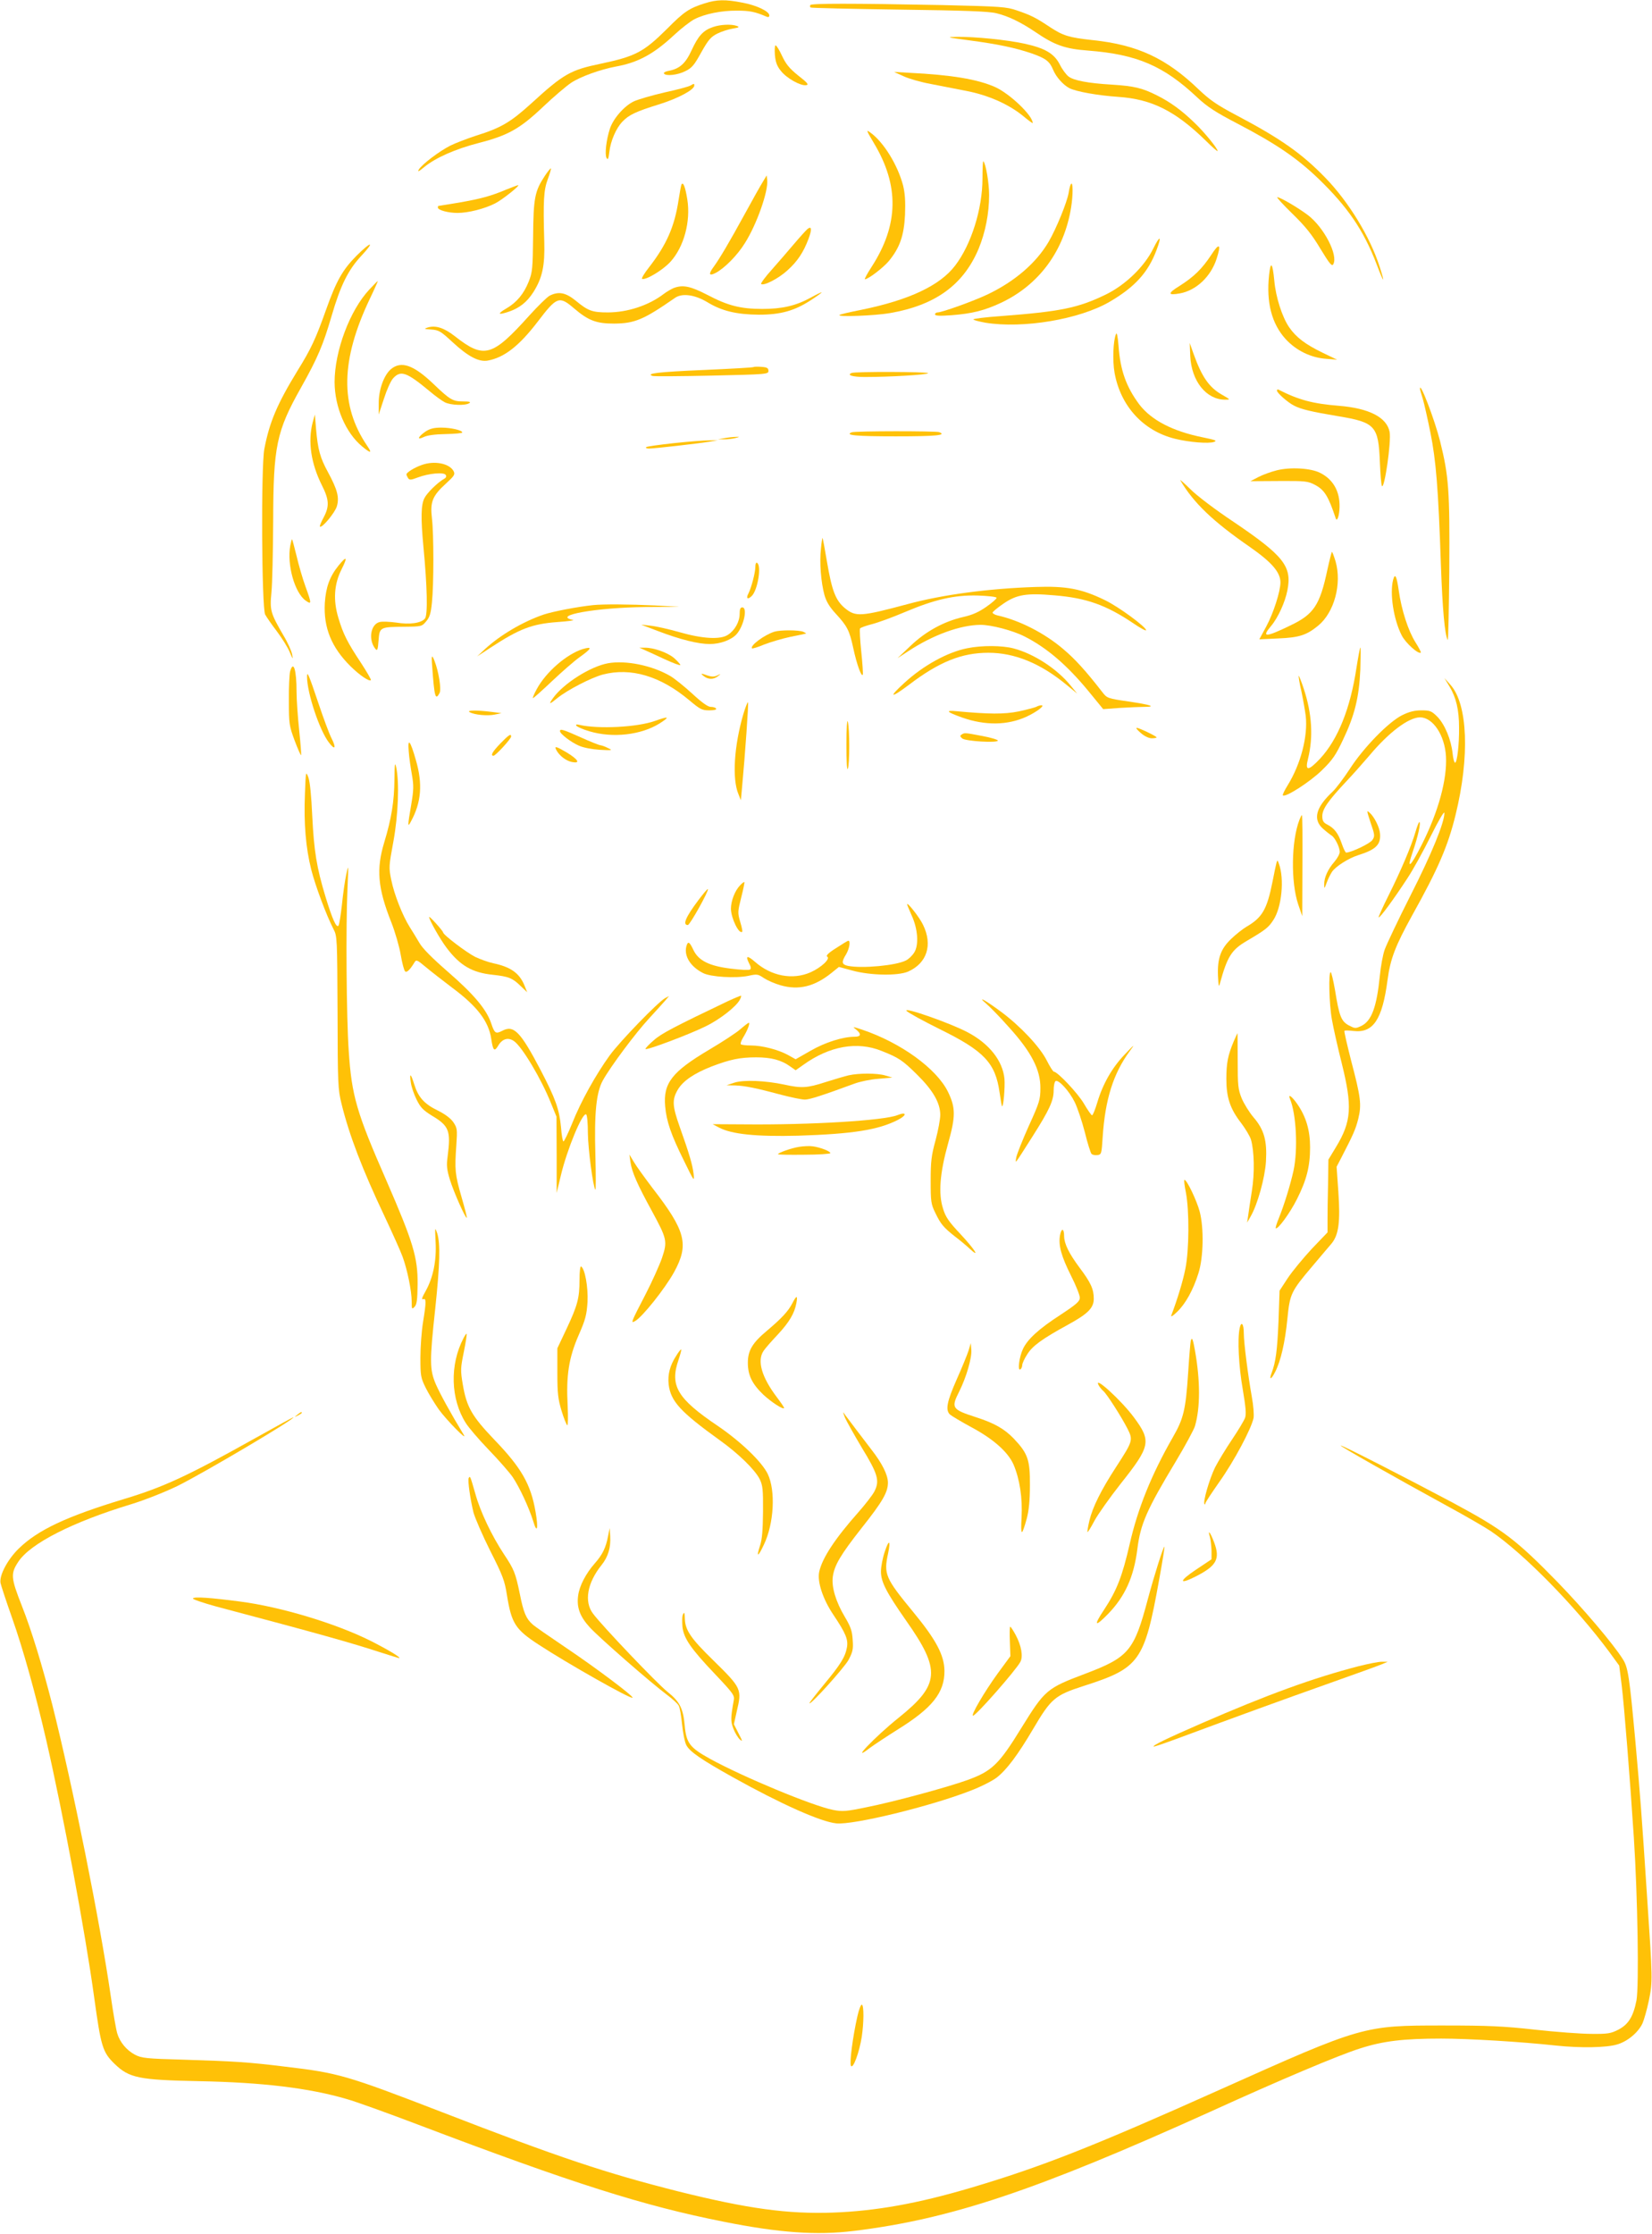 <?xml version="1.0" standalone="no"?>
<!DOCTYPE svg PUBLIC "-//W3C//DTD SVG 20010904//EN"
 "http://www.w3.org/TR/2001/REC-SVG-20010904/DTD/svg10.dtd">
<svg version="1.0" xmlns="http://www.w3.org/2000/svg"
 width="947pt" height="1280pt" viewBox="0 0 947 1280"
 preserveAspectRatio="xMidYMid meet">
<g transform="translate(0,1280) scale(0.1,-0.1)"
fill="#ffc107" stroke="none">
<path d="M4040 12781 c-89 -28 -119 -48 -217 -147 -134 -133 -181 -157 -379
-199 -174 -36 -213 -58 -399 -228 -119 -108 -174 -140 -315 -184 -52 -17 -120
-43 -150 -58 -64 -33 -159 -105 -179 -136 -9 -16 0 -12 31 14 65 53 177 103
313 138 167 43 235 81 367 206 60 57 133 119 161 138 54 36 168 77 259 94 126
23 215 71 333 181 42 39 94 79 116 90 58 30 155 50 244 49 71 0 103 -6 168
-34 11 -5 17 -3 17 7 0 23 -73 58 -155 73 -97 19 -146 18 -215 -4z"/>
<path d="M4645 12771 c-3 -5 -2 -12 2 -14 5 -3 233 -8 508 -12 375 -5 514 -10
557 -21 67 -16 139 -51 221 -106 114 -78 173 -98 307 -108 278 -22 431 -87
625 -270 56 -52 103 -83 230 -149 220 -115 339 -196 462 -314 169 -163 260
-297 334 -490 42 -111 51 -119 18 -16 -55 172 -178 373 -312 511 -135 139
-256 224 -510 358 -110 58 -152 87 -215 147 -186 179 -351 256 -607 283 -138
15 -170 25 -245 74 -84 56 -111 69 -190 96 -61 21 -88 23 -430 31 -520 10
-748 10 -755 0z"/>
<path d="M4087 12645 c-56 -19 -84 -50 -122 -132 -35 -77 -69 -107 -132 -119
-18 -3 -30 -10 -27 -15 10 -17 80 -9 124 14 37 18 51 36 90 107 40 71 54 88
91 107 24 12 64 25 89 29 36 6 41 9 25 15 -31 12 -96 9 -138 -6z"/>
<path d="M5555 12569 c166 -22 265 -43 359 -75 80 -28 103 -45 123 -94 17 -41
57 -86 93 -105 39 -20 163 -42 280 -50 193 -13 328 -81 503 -252 37 -37 67
-63 67 -58 0 14 -76 108 -132 161 -73 71 -140 120 -217 158 -83 42 -131 53
-256 61 -138 8 -221 24 -250 47 -14 11 -37 42 -50 69 -32 62 -84 93 -203 119
-102 22 -282 40 -387 39 -64 -1 -59 -3 70 -20z"/>
<path d="M4442 12485 c4 -42 12 -64 35 -92 33 -42 113 -86 144 -81 17 2 9 13
-45 55 -51 41 -71 66 -93 113 -15 33 -32 60 -37 60 -5 0 -6 -25 -4 -55z"/>
<path d="M5180 12363 c30 -14 100 -34 155 -44 55 -11 147 -29 205 -40 124 -24
240 -75 323 -142 31 -26 57 -45 57 -42 0 43 -131 168 -215 206 -101 45 -250
70 -495 82 l-85 5 55 -25z"/>
<path d="M3958 12310 c-9 -6 -76 -24 -150 -40 -73 -17 -152 -40 -175 -51 -56
-27 -118 -99 -137 -157 -21 -65 -30 -146 -19 -167 8 -13 11 -6 16 34 7 63 39
137 75 174 37 39 77 58 213 100 108 34 199 83 199 107 0 12 -1 12 -22 0z"/>
<path d="M5009 11981 c147 -244 143 -469 -12 -709 -26 -40 -43 -72 -39 -72 19
0 105 66 137 104 63 77 87 145 93 265 3 78 0 122 -11 168 -31 118 -112 249
-187 303 -26 19 -25 15 19 -59z"/>
<path d="M5632 11778 c0 -174 -64 -379 -157 -500 -87 -114 -263 -197 -537
-253 -66 -13 -123 -26 -126 -30 -12 -12 201 -4 289 11 261 45 422 162 509 369
39 95 60 202 60 308 0 70 -19 179 -33 193 -3 3 -5 -41 -5 -98z"/>
<path d="M3123 11792 c-58 -88 -65 -127 -67 -347 -2 -183 -4 -205 -25 -258
-28 -70 -68 -119 -128 -154 -55 -32 -49 -40 13 -19 62 21 105 55 142 113 51
81 66 151 62 288 -7 238 -3 296 20 358 12 32 20 60 18 62 -2 2 -18 -17 -35
-43z"/>
<path d="M4374 11760 c-12 -19 -59 -102 -104 -185 -92 -168 -144 -255 -177
-301 -33 -44 -30 -58 9 -38 50 26 125 101 168 171 68 107 135 298 128 361 l-3
27 -21 -35z"/>
<path d="M3907 11744 c-3 -5 -10 -45 -17 -89 -23 -153 -69 -257 -169 -386 -28
-35 -46 -66 -40 -67 22 -8 121 52 163 99 77 85 116 231 96 356 -11 69 -23 102
-33 87z"/>
<path d="M6139 11745 c-4 -5 -10 -28 -13 -50 -10 -56 -71 -205 -114 -279 -71
-122 -194 -228 -351 -303 -80 -38 -261 -103 -286 -103 -8 0 -15 -5 -15 -11 0
-9 27 -10 95 -5 118 9 189 27 283 71 219 103 362 298 402 546 12 73 11 154 -1
134z"/>
<path d="M2905 11715 c-92 -39 -150 -54 -275 -76 -63 -10 -116 -19 -117 -19
-2 0 -3 -4 -3 -9 0 -15 59 -31 113 -31 61 0 156 24 216 55 40 20 145 104 131
104 -3 0 -32 -11 -65 -24z"/>
<path d="M7408 11576 c75 -73 112 -119 161 -201 53 -87 66 -103 74 -89 29 52
-53 211 -146 282 -59 44 -158 102 -175 102 -6 0 33 -42 86 -94z"/>
<path d="M4629 11488 c-8 -7 -42 -44 -75 -83 -32 -38 -90 -105 -128 -148 -38
-42 -66 -80 -63 -84 14 -13 100 31 151 78 58 52 92 104 121 181 20 54 18 75
-6 56z"/>
<path d="M6611 11376 c-51 -104 -160 -209 -273 -264 -159 -77 -260 -97 -600
-123 -87 -6 -158 -15 -158 -19 0 -4 31 -12 69 -19 216 -35 539 19 712 120 144
84 221 168 269 297 31 82 20 87 -19 8z"/>
<path d="M2042 11333 c-78 -79 -114 -142 -173 -308 -59 -166 -86 -224 -163
-348 -117 -191 -162 -297 -191 -451 -19 -105 -15 -908 5 -947 7 -13 37 -57 67
-96 30 -40 64 -94 74 -120 18 -42 19 -44 14 -14 -3 19 -25 69 -50 110 -74 128
-79 143 -69 246 5 50 9 234 10 410 1 428 18 513 160 765 96 171 126 243 175
410 51 175 95 264 171 345 80 86 56 84 -30 -2z"/>
<path d="M6943 11339 c-52 -79 -99 -125 -181 -177 -70 -43 -69 -56 2 -43 93
17 177 96 210 198 28 86 16 95 -31 22z"/>
<path d="M7275 11225 c-17 -158 15 -280 95 -368 61 -66 145 -107 234 -113 l61
-5 -83 40 c-99 48 -152 88 -192 146 -40 58 -77 174 -85 266 -10 104 -21 117
-30 34z"/>
<path d="M2118 11142 c-113 -120 -200 -354 -200 -532 1 -144 64 -290 158 -368
51 -42 59 -40 28 5 -156 230 -151 490 16 841 27 56 47 102 46 102 -2 0 -23
-21 -48 -48z"/>
<path d="M3860 11149 c-13 -6 -38 -20 -55 -33 -86 -66 -208 -106 -321 -106
-89 0 -113 9 -182 66 -59 48 -99 56 -151 30 -15 -8 -67 -59 -116 -113 -214
-238 -260 -251 -428 -119 -62 48 -109 63 -154 50 -25 -8 -23 -9 19 -12 44 -3
55 -10 124 -74 88 -81 149 -113 200 -104 96 18 180 84 288 225 108 142 122
147 207 74 82 -70 128 -87 229 -87 119 1 169 22 349 147 41 29 114 19 187 -25
82 -50 167 -70 294 -71 125 0 204 22 298 83 34 22 62 42 62 45 0 2 -28 -11
-62 -30 -86 -47 -164 -65 -278 -65 -125 0 -198 19 -314 80 -99 51 -142 60
-196 39z"/>
<path d="M6397 10885 c-16 -38 -20 -152 -8 -220 34 -191 164 -334 347 -379 81
-20 194 -29 223 -18 20 7 10 11 -63 26 -174 35 -297 99 -366 190 -74 100 -108
194 -118 334 -5 60 -10 81 -15 67z"/>
<path d="M6823 10760 c7 -144 92 -250 200 -250 32 0 31 0 -19 29 -73 42 -114
101 -161 231 l-23 65 3 -75z"/>
<path d="M2241 10685 c-41 -35 -71 -120 -70 -198 l0 -62 30 91 c16 50 39 102
53 117 43 47 77 35 207 -73 33 -28 73 -57 89 -65 33 -17 117 -20 140 -5 11 7
1 10 -35 10 -59 0 -75 9 -170 100 -114 109 -185 134 -244 85z"/>
<path d="M4320 10697 c-3 -3 -133 -10 -290 -17 -258 -11 -331 -20 -289 -34 8
-3 160 -2 339 2 316 7 325 8 325 27 0 16 -8 21 -40 23 -23 2 -43 1 -45 -1z"/>
<path d="M4882 10663 c-30 -12 5 -23 76 -23 144 0 362 13 362 22 0 8 -416 10
-438 1z"/>
<path d="M8140 10573 c0 -5 7 -30 16 -58 8 -27 28 -115 44 -195 32 -160 45
-318 60 -760 9 -251 22 -396 39 -427 3 -6 7 176 9 405 3 453 -3 534 -53 735
-32 126 -116 344 -115 300z"/>
<path d="M7320 10562 c0 -13 62 -68 98 -86 40 -21 99 -35 255 -61 210 -35 229
-55 237 -262 3 -72 8 -134 12 -138 15 -16 54 255 44 310 -16 84 -118 136 -291
150 -150 12 -232 34 -347 93 -5 2 -8 -1 -8 -6z"/>
<path d="M1792 10378 c-28 -108 -9 -234 53 -358 42 -83 44 -121 10 -185 -14
-26 -24 -50 -21 -52 11 -11 86 79 97 116 15 51 3 96 -51 196 -45 82 -58 130
-68 245 l-7 85 -13 -47z"/>
<path d="M2440 10328 c-45 -31 -52 -52 -11 -32 21 10 64 16 126 17 52 1 95 5
95 9 0 13 -65 28 -120 28 -43 0 -65 -6 -90 -22z"/>
<path d="M4882 10323 c-42 -17 27 -23 253 -23 229 0 295 6 249 24 -19 7 -484
7 -502 -1z"/>
<path d="M4155 10290 l-40 -7 35 0 c19 -1 49 3 65 7 27 7 27 8 5 7 -14 0 -43
-3 -65 -7z"/>
<path d="M3863 10261 c-83 -9 -155 -19 -159 -23 -4 -5 4 -8 17 -8 30 0 276 28
344 39 l50 9 -50 -1 c-27 0 -118 -7 -202 -16z"/>
<path d="M2418 10136 c-43 -15 -88 -43 -88 -54 0 -4 4 -13 9 -21 8 -12 16 -12
55 3 63 24 151 32 161 15 6 -8 2 -17 -10 -23 -37 -21 -97 -80 -112 -110 -20
-38 -21 -116 -6 -276 22 -230 26 -393 9 -414 -21 -26 -87 -36 -165 -23 -37 5
-80 7 -95 3 -52 -13 -66 -102 -24 -154 11 -13 14 -5 18 48 6 77 7 78 152 79
94 1 97 2 121 31 20 23 27 46 33 107 11 106 11 391 0 484 -11 94 3 128 81 199
48 44 53 52 43 71 -24 44 -110 61 -182 35z"/>
<path d="M7318 10105 c-32 -8 -79 -25 -104 -38 l-46 -24 163 1 c153 1 167 -1
207 -22 55 -29 77 -66 119 -192 8 -23 21 17 22 65 2 90 -37 159 -112 196 -53
27 -171 34 -249 14z"/>
<path d="M6766 10048 c76 -129 185 -234 399 -382 126 -88 175 -145 175 -203 0
-51 -40 -176 -81 -252 l-40 -74 108 5 c121 5 163 19 229 73 93 76 137 240 100
369 -10 32 -19 56 -21 54 -2 -2 -14 -48 -26 -103 -43 -203 -78 -255 -213 -319
-142 -69 -166 -69 -110 -3 40 47 81 137 94 205 27 137 -20 197 -310 393 -101
67 -212 151 -247 187 -36 35 -62 58 -57 50z"/>
<path d="M4706 9656 c-9 -77 0 -191 20 -265 11 -38 29 -68 63 -105 68 -74 80
-97 102 -198 20 -94 48 -171 55 -153 2 6 -2 66 -9 133 -7 67 -10 126 -7 131 3
5 34 16 69 25 35 9 117 39 183 67 177 75 288 100 421 97 59 -2 108 -7 110 -13
1 -5 -25 -28 -58 -51 -44 -31 -80 -47 -133 -59 -110 -25 -215 -82 -302 -165
l-75 -71 63 41 c142 93 297 149 413 150 61 0 184 -32 251 -66 127 -64 244
-164 366 -312 l86 -105 95 7 c53 3 116 6 140 6 74 0 38 12 -91 31 -117 17
-122 19 -147 51 -97 125 -158 192 -227 250 -107 91 -250 164 -376 192 -16 4
-28 11 -28 16 0 5 28 28 63 52 76 52 132 61 292 47 182 -15 296 -55 453 -161
39 -27 72 -44 72 -39 0 19 -158 135 -235 172 -135 66 -222 82 -399 76 -270 -9
-534 -44 -736 -99 -265 -71 -295 -73 -356 -23 -54 45 -75 99 -104 270 -12 72
-23 131 -25 133 -1 2 -6 -26 -9 -62z"/>
<path d="M1664 9674 c-20 -109 25 -270 88 -315 35 -25 35 -18 -1 81 -16 44
-39 123 -51 175 -13 52 -24 95 -26 95 -2 0 -6 -16 -10 -36z"/>
<path d="M1941 9560 c-51 -63 -73 -124 -79 -215 -8 -141 38 -255 149 -364 52
-51 106 -87 115 -78 3 3 -23 47 -56 98 -79 119 -103 167 -130 258 -31 102 -25
194 18 279 36 71 30 80 -17 22z"/>
<path d="M4330 9553 c0 -34 -23 -120 -39 -152 -16 -29 -6 -39 17 -17 35 31 59
175 32 191 -6 4 -10 -6 -10 -22z"/>
<path d="M7986 9478 c-20 -78 2 -226 49 -318 22 -44 97 -111 110 -99 2 2 -12
29 -31 59 -41 65 -80 184 -96 298 -12 83 -21 100 -32 60z"/>
<path d="M3400 9333 c-87 -9 -229 -36 -283 -54 -118 -40 -249 -117 -337 -198
l-45 -42 75 49 c168 110 239 137 386 148 60 4 100 10 89 12 -125 25 132 71
415 74 l195 1 -140 8 c-148 7 -297 8 -355 2z"/>
<path d="M4240 9283 c0 -45 -28 -95 -67 -120 -43 -29 -146 -23 -278 15 -60 17
-135 34 -165 37 l-55 6 95 -36 c131 -50 233 -75 299 -75 60 0 124 24 153 56
42 47 65 154 33 154 -11 0 -15 -11 -15 -37z"/>
<path d="M4440 9181 c-58 -18 -143 -81 -129 -96 3 -2 34 7 69 22 36 14 103 34
150 44 47 9 87 18 90 19 3 1 -4 5 -15 10 -25 11 -131 11 -165 1z"/>
<path d="M5545 9086 c-112 -22 -251 -98 -359 -197 -97 -88 -82 -93 28 -10 170
129 299 181 452 181 151 0 299 -61 447 -183 l62 -51 -36 44 c-78 97 -211 184
-329 215 -65 17 -181 18 -265 1z"/>
<path d="M3340 9081 c-92 -29 -210 -131 -263 -229 -16 -29 -25 -52 -22 -52 4
0 53 44 110 98 56 53 127 115 158 137 70 50 75 63 17 46z"/>
<path d="M3690 9078 c14 -6 67 -30 118 -54 50 -23 92 -39 92 -34 0 4 -16 22
-35 39 -37 32 -119 61 -169 60 l-31 0 25 -11z"/>
<path d="M7776 8975 c-35 -234 -106 -411 -209 -522 -68 -72 -87 -72 -69 -1 31
125 23 259 -24 401 -14 43 -28 77 -29 75 -2 -2 4 -42 15 -88 10 -47 21 -111
25 -142 13 -116 -28 -275 -104 -398 -18 -29 -30 -54 -27 -57 14 -14 157 78
224 144 61 59 80 88 121 175 66 138 92 242 99 401 2 70 3 127 0 127 -2 0 -12
-52 -22 -115z"/>
<path d="M2477 8988 c13 -184 19 -204 43 -158 11 20 -5 122 -29 183 -15 39
-19 34 -14 -25z"/>
<path d="M3486 9000 c-101 -18 -256 -116 -316 -200 -27 -38 -22 -38 26 1 60
48 193 116 259 134 161 42 330 -8 495 -146 63 -53 74 -59 116 -59 27 0 43 4
39 10 -3 6 -17 10 -31 10 -16 0 -51 25 -106 76 -46 42 -102 87 -126 101 -103
60 -253 91 -356 73z"/>
<path d="M1663 8953 c-4 -16 -8 -91 -7 -168 0 -134 2 -144 33 -228 18 -48 35
-86 37 -84 2 2 -3 66 -11 143 -8 76 -15 176 -15 220 0 127 -18 184 -37 117z"/>
<path d="M1760 8923 c0 -92 71 -307 126 -378 35 -46 43 -31 14 26 -12 23 -46
114 -75 201 -55 163 -65 187 -65 151z"/>
<path d="M4036 8925 c25 -19 55 -19 80 1 18 14 18 15 -4 4 -17 -8 -32 -8 -54
-1 -41 15 -46 14 -22 -4z"/>
<path d="M8309 8867 c38 -63 55 -133 55 -237 1 -95 -11 -200 -23 -200 -5 0
-11 24 -14 53 -8 78 -45 167 -87 210 -34 34 -43 37 -92 37 -39 0 -70 -8 -109
-27 -79 -39 -222 -186 -301 -308 -36 -55 -80 -113 -98 -130 -97 -90 -116 -160
-56 -213 19 -17 41 -34 49 -39 19 -11 47 -67 47 -94 0 -12 -14 -37 -31 -57
-37 -42 -59 -91 -58 -129 0 -27 1 -26 14 9 7 20 21 48 30 62 20 31 96 79 150
96 102 32 131 60 126 123 -2 35 -32 96 -59 120 -19 17 -18 14 5 -57 24 -69 25
-77 10 -99 -13 -20 -120 -71 -150 -72 -5 0 -16 24 -26 53 -20 58 -42 87 -83
108 -22 11 -28 22 -28 48 0 40 33 87 133 194 40 42 101 111 136 152 112 134
225 219 291 220 74 0 142 -102 149 -224 7 -131 -43 -316 -139 -506 -66 -131
-89 -148 -51 -39 29 84 48 169 37 169 -3 0 -13 -26 -22 -57 -23 -80 -85 -225
-155 -365 -33 -66 -58 -122 -56 -124 6 -6 88 106 163 221 33 49 94 160 136
245 45 90 77 145 78 132 0 -55 -73 -234 -194 -472 -71 -140 -137 -280 -148
-310 -11 -30 -23 -98 -28 -150 -18 -179 -47 -259 -106 -288 -34 -16 -37 -15
-72 3 -44 24 -55 53 -79 202 -10 57 -21 103 -25 103 -13 0 -9 -182 7 -271 8
-46 33 -158 56 -249 62 -249 57 -335 -33 -483 l-43 -71 -2 -141 c-2 -77 -3
-171 -3 -208 l0 -68 -91 -95 c-49 -53 -111 -128 -137 -167 l-47 -72 -6 -175
c-7 -167 -16 -234 -39 -295 -17 -44 -3 -41 20 5 32 62 57 171 70 305 14 142
21 156 142 299 45 54 96 113 111 131 41 50 51 123 39 297 l-10 143 26 50 c70
135 83 165 98 224 20 81 15 123 -41 335 -23 91 -41 167 -38 170 3 3 26 2 52
-1 113 -13 165 65 195 292 16 122 46 198 141 370 150 269 205 397 249 576 82
334 70 634 -29 745 l-35 39 29 -48z"/>
<path d="M4261 8708 c-53 -182 -65 -370 -28 -458 l14 -35 6 65 c19 203 39 492
35 496 -3 2 -15 -28 -27 -68z"/>
<path d="M5940 8750 c-9 -4 -54 -16 -100 -26 -84 -17 -172 -16 -355 1 -69 7
-60 -4 30 -36 133 -47 261 -45 370 5 58 27 108 65 85 65 -8 0 -22 -4 -30 -9z"/>
<path d="M2692 8720 c26 -16 103 -23 145 -14 l38 8 -55 7 c-86 11 -148 10
-128 -1z"/>
<path d="M3753 8669 c-102 -36 -324 -47 -432 -22 -16 4 -22 2 -17 -5 4 -6 37
-21 75 -32 134 -40 296 -21 402 45 62 40 54 43 -28 14z"/>
<path d="M4852 8535 c0 -98 3 -152 8 -140 11 25 11 229 0 270 -4 18 -8 -36 -8
-130z"/>
<path d="M6540 8600 c20 -18 46 -30 62 -30 15 0 28 2 28 5 0 7 -101 55 -114
55 -6 -1 5 -14 24 -30z"/>
<path d="M3210 8611 c0 -15 62 -63 108 -83 26 -12 75 -21 120 -24 73 -4 76 -3
47 10 -16 9 -36 15 -42 16 -7 0 -58 20 -113 45 -103 46 -120 51 -120 36z"/>
<path d="M5512 8591 c-10 -6 -9 -11 4 -22 19 -16 204 -27 204 -12 0 5 -40 17
-88 26 -101 19 -103 20 -120 8z"/>
<path d="M2868 8540 c-46 -48 -58 -70 -39 -70 12 0 101 97 101 110 0 19 -13
10 -62 -40z"/>
<path d="M2343 8495 c2 -33 11 -93 18 -132 11 -64 11 -86 -4 -175 -21 -123
-21 -132 -1 -94 59 108 68 214 28 351 -32 113 -48 132 -41 50z"/>
<path d="M3189 8503 c17 -33 57 -63 90 -69 50 -10 36 14 -29 54 -61 36 -75 40
-61 15z"/>
<path d="M2261 8333 c-1 -124 -17 -223 -58 -358 -47 -154 -38 -263 40 -459 22
-56 46 -139 54 -186 8 -47 19 -89 25 -95 9 -10 28 8 54 51 10 17 15 15 65 -27
30 -25 98 -78 151 -118 143 -106 209 -192 224 -293 10 -68 18 -76 40 -39 23
39 56 49 89 27 46 -30 158 -217 214 -358 l31 -76 1 -219 0 -218 24 100 c36
151 124 363 145 350 6 -3 10 -52 10 -108 1 -91 30 -310 43 -324 3 -3 3 87 0
199 -7 240 5 360 43 428 45 81 188 272 264 354 41 45 84 92 95 105 l20 24 -21
-11 c-40 -21 -259 -247 -319 -329 -80 -111 -165 -263 -215 -389 -23 -57 -46
-104 -50 -104 -4 0 -11 36 -14 81 -10 104 -31 163 -117 328 -116 221 -154 260
-220 225 -37 -19 -44 -15 -63 42 -27 81 -100 167 -246 294 -93 81 -148 136
-166 168 -15 26 -40 66 -55 90 -41 65 -89 186 -106 270 -15 72 -14 79 12 220
28 152 35 340 16 427 -7 32 -9 18 -10 -72z"/>
<path d="M1748 8250 c-7 -168 5 -308 36 -432 24 -94 86 -260 128 -342 21 -40
21 -53 23 -476 1 -412 2 -440 23 -525 44 -179 119 -375 247 -645 45 -96 92
-200 103 -231 27 -74 52 -196 52 -256 0 -44 1 -46 16 -31 13 13 17 39 18 130
1 154 -25 240 -179 594 -171 390 -199 485 -216 744 -13 188 -17 714 -7 930 6
138 6 142 -7 80 -8 -36 -19 -114 -25 -175 -7 -60 -15 -114 -20 -119 -12 -13
-35 38 -74 166 -51 168 -66 262 -76 463 -5 112 -13 195 -22 220 -15 39 -15 37
-20 -95z"/>
<path d="M7449 8103 c-47 -121 -50 -358 -7 -485 l23 -67 1 289 c1 160 0 290
-3 290 -2 0 -8 -12 -14 -27z"/>
<path d="M7317 7855 c-3 -11 -13 -58 -22 -105 -32 -161 -59 -207 -150 -260
-22 -13 -61 -44 -87 -69 -60 -57 -80 -112 -76 -212 3 -60 5 -68 11 -44 43 156
67 193 154 244 107 63 124 76 152 119 48 71 65 236 32 324 -8 22 -8 22 -14 3z"/>
<path d="M4242 7727 c-30 -31 -52 -90 -52 -134 1 -55 47 -149 65 -131 2 2 -3
28 -12 57 -15 51 -14 59 6 139 12 47 20 86 18 88 -2 2 -13 -6 -25 -19z"/>
<path d="M4003 7642 c-72 -96 -92 -142 -60 -142 12 0 122 198 115 206 -3 2
-27 -27 -55 -64z"/>
<path d="M5200 7619 c0 -4 12 -32 26 -64 36 -78 42 -169 15 -212 -11 -18 -33
-39 -48 -46 -56 -29 -251 -47 -332 -31 -36 8 -39 21 -11 66 19 32 27 78 13 78
-4 0 -35 -19 -70 -42 -45 -28 -60 -44 -51 -49 20 -12 -35 -63 -96 -90 -103
-45 -225 -22 -319 61 -44 38 -55 35 -33 -9 11 -20 13 -32 5 -36 -6 -4 -54 -2
-108 5 -125 15 -187 46 -216 107 -23 49 -32 53 -41 19 -13 -55 25 -115 96
-151 44 -23 188 -31 260 -16 50 11 55 10 89 -13 20 -13 63 -32 95 -41 104 -30
195 -8 293 71 l42 34 78 -21 c102 -28 259 -31 318 -6 109 48 143 153 86 269
-20 42 -90 131 -91 117z"/>
<path d="M2460 7546 c0 -16 62 -126 99 -175 77 -103 148 -144 266 -156 90 -10
112 -18 158 -63 l39 -37 -16 40 c-29 70 -79 105 -178 126 -29 6 -75 23 -103
36 -50 25 -185 127 -185 141 -1 9 -80 97 -80 88z"/>
<path d="M4175 7065 c-308 -147 -385 -187 -427 -225 -27 -23 -48 -45 -48 -50
0 -11 249 82 346 130 80 39 174 112 195 152 6 11 9 21 7 23 -2 1 -34 -12 -73
-30z"/>
<path d="M5653 7050 c21 -18 81 -79 132 -137 127 -140 180 -243 179 -347 0
-65 -5 -82 -66 -216 -36 -80 -68 -161 -72 -180 -7 -41 -14 -49 93 119 96 151
121 205 121 263 0 26 5 50 11 54 17 10 78 -56 110 -121 16 -33 42 -111 58
-173 15 -62 33 -118 38 -123 6 -6 21 -9 34 -7 23 3 24 8 30 103 14 215 61 364
154 491 33 45 30 43 -28 -18 -72 -75 -125 -168 -157 -275 -12 -40 -25 -73 -30
-73 -4 0 -25 30 -46 66 -34 59 -152 184 -173 184 -4 0 -23 29 -41 65 -39 77
-150 195 -260 277 -89 66 -144 97 -87 48z"/>
<path d="M5197 7008 c10 -11 96 -58 191 -105 254 -125 318 -193 342 -362 6
-41 12 -77 14 -79 8 -8 18 110 14 157 -10 104 -88 202 -212 267 -100 53 -373
148 -349 122z"/>
<path d="M4245 6904 c-22 -20 -103 -73 -181 -119 -212 -126 -263 -191 -251
-324 8 -87 33 -161 108 -312 58 -119 60 -122 55 -74 -7 53 -23 110 -80 270
-42 119 -44 154 -11 211 30 51 93 94 195 134 106 40 161 52 255 52 85 0 144
-15 196 -53 l30 -21 44 31 c150 108 309 136 448 80 99 -39 121 -54 202 -134
93 -91 135 -164 135 -233 0 -24 -12 -89 -27 -145 -24 -87 -28 -122 -28 -232 0
-121 2 -134 27 -185 31 -64 46 -82 113 -135 28 -21 65 -52 83 -69 64 -59 30
-5 -51 82 -68 72 -87 100 -101 147 -28 86 -18 206 29 374 44 156 43 205 -1
296 -66 133 -270 281 -493 356 -55 18 -56 18 -33 0 31 -26 28 -41 -9 -41 -67
0 -169 -32 -252 -80 l-86 -49 -43 24 c-56 31 -149 55 -213 55 -29 0 -55 3 -58
7 -4 3 2 20 12 37 25 40 43 86 33 86 -4 -1 -25 -17 -47 -36z"/>
<path d="M7072 6833 c-33 -79 -42 -123 -42 -215 0 -107 22 -172 86 -254 24
-32 49 -74 55 -93 19 -66 22 -192 5 -296 -9 -55 -18 -118 -21 -140 l-6 -40 20
35 c40 69 82 221 88 315 7 119 -10 182 -71 253 -24 28 -55 78 -68 109 -21 52
-23 74 -23 216 0 86 -1 157 -1 157 -1 0 -11 -21 -22 -47z"/>
<path d="M4865 6639 c-22 -5 -82 -23 -133 -39 -105 -34 -138 -36 -237 -14
-109 23 -232 28 -285 11 l-45 -15 50 -1 c54 -2 117 -14 269 -55 54 -14 112
-26 130 -26 27 0 98 23 286 92 30 11 91 24 135 27 l80 7 -40 12 c-46 14 -152
14 -210 1z"/>
<path d="M2355 6598 c3 -24 18 -68 33 -98 22 -45 38 -61 86 -91 101 -60 111
-87 92 -235 -7 -51 -5 -74 13 -133 21 -68 90 -225 97 -218 2 1 -12 56 -31 121
-37 129 -39 153 -29 296 6 89 5 97 -17 130 -16 23 -47 46 -89 67 -78 38 -112
76 -135 149 -20 65 -29 70 -20 12z"/>
<path d="M7395 6503 c36 -86 46 -290 20 -410 -17 -77 -52 -193 -84 -272 -12
-29 -20 -55 -18 -58 11 -10 82 87 122 167 55 109 75 188 75 296 0 96 -22 173
-71 245 -33 48 -58 66 -44 32z"/>
<path d="M5145 6411 c-76 -31 -497 -57 -880 -53 l-180 1 36 -19 c74 -39 214
-53 454 -47 314 10 460 33 573 91 52 27 50 48 -3 27z"/>
<path d="M4580 6229 c-44 -7 -120 -34 -120 -42 0 -3 67 -4 150 -3 82 0 150 5
150 9 0 11 -57 33 -100 39 -19 3 -55 1 -80 -3z"/>
<path d="M3614 6142 c8 -57 40 -129 121 -277 89 -164 92 -176 60 -272 -15 -43
-57 -136 -94 -208 -83 -160 -87 -169 -62 -155 41 21 173 187 225 281 87 159
68 235 -125 484 -43 57 -91 123 -105 147 l-26 43 6 -43z"/>
<path d="M6798 5968 c20 -104 19 -331 -3 -438 -14 -71 -46 -175 -80 -265 -5
-13 6 -7 33 19 48 46 92 125 122 221 29 91 32 259 7 354 -17 63 -73 181 -87
181 -4 0 0 -33 8 -72z"/>
<path d="M2497 5685 c6 -108 -14 -205 -57 -282 -20 -35 -25 -50 -15 -47 19 8
19 -14 0 -131 -8 -49 -15 -141 -15 -203 0 -106 2 -116 31 -175 17 -34 51 -89
74 -122 45 -62 170 -189 143 -145 -76 125 -136 235 -160 290 -35 83 -36 129
-3 432 27 256 30 372 11 433 -13 37 -13 34 -9 -50z"/>
<path d="M6076 5720 c-9 -57 8 -118 64 -230 28 -55 50 -111 50 -125 0 -21 -18
-37 -112 -99 -122 -79 -188 -139 -214 -195 -21 -44 -32 -127 -15 -117 6 4 11
15 11 25 0 9 13 38 29 62 30 48 85 88 233 169 115 63 148 96 148 149 0 55 -17
92 -80 176 -62 83 -89 138 -90 182 0 47 -16 49 -24 3z"/>
<path d="M3322 5467 c0 -104 -11 -146 -75 -282 l-52 -110 0 -140 c0 -119 4
-151 24 -218 13 -43 28 -80 33 -83 4 -3 5 48 2 113 -9 171 6 272 63 403 40 91
46 117 51 191 4 85 -15 190 -37 203 -5 3 -9 -31 -9 -77z"/>
<path d="M4541 5331 c-23 -44 -60 -84 -144 -155 -84 -70 -110 -114 -110 -184
0 -72 25 -122 90 -184 46 -42 110 -84 118 -76 2 2 -17 30 -42 63 -87 115 -114
209 -76 265 9 14 45 55 80 92 68 73 97 123 108 181 9 48 1 47 -24 -2z"/>
<path d="M7106 5189 c-13 -64 -5 -218 18 -349 17 -102 21 -142 13 -164 -6 -16
-39 -71 -74 -123 -35 -52 -79 -124 -98 -161 -32 -66 -71 -199 -60 -210 3 -3 5
-1 5 5 0 6 37 61 81 124 83 117 183 304 195 365 3 18 -1 73 -10 121 -22 124
-46 310 -46 365 0 55 -15 71 -24 27z"/>
<path d="M2657 5133 c-80 -153 -74 -349 13 -486 16 -26 76 -96 133 -155 57
-59 118 -129 136 -155 39 -58 94 -176 118 -254 22 -74 30 -41 13 55 -27 158
-81 252 -236 413 -129 135 -159 187 -181 316 -14 83 -13 94 6 188 11 54 18
101 16 103 -2 2 -10 -9 -18 -25z"/>
<path d="M6826 5118 c-2 -7 -9 -89 -15 -183 -14 -213 -26 -263 -89 -372 -122
-213 -200 -407 -246 -609 -43 -187 -74 -266 -147 -377 -62 -93 -53 -102 23
-24 97 100 148 212 168 373 18 143 53 223 221 502 54 90 103 181 109 201 31
106 31 259 0 434 -12 67 -17 78 -24 55z"/>
<path d="M5552 5061 c-8 -24 -38 -98 -68 -165 -56 -127 -65 -174 -39 -200 9
-8 64 -41 123 -73 127 -68 210 -142 242 -214 36 -85 52 -192 46 -304 -6 -109
1 -110 30 -5 12 45 18 103 18 190 1 146 -12 183 -93 268 -53 55 -110 88 -216
122 -139 45 -144 53 -96 148 40 80 73 192 69 238 l-3 39 -13 -44z"/>
<path d="M3877 5033 c-37 -56 -50 -109 -44 -165 12 -97 67 -157 292 -319 109
-78 203 -170 230 -224 17 -35 20 -59 19 -185 -1 -104 -5 -159 -17 -195 -23
-70 -12 -68 22 5 58 121 68 309 22 405 -34 70 -154 185 -286 275 -233 157
-277 231 -225 380 10 30 17 56 15 58 -2 2 -15 -13 -28 -35z"/>
<path d="M6298 4863 c6 -11 18 -25 26 -32 20 -16 106 -151 140 -218 32 -64 30
-70 -66 -218 -86 -132 -135 -231 -153 -307 -8 -34 -13 -64 -11 -66 2 -2 20 27
40 65 20 37 88 133 151 213 170 214 176 243 76 378 -72 98 -236 247 -203 185z"/>
<path d="M1704 4694 c-18 -14 -18 -15 4 -4 12 6 22 13 22 15 0 8 -5 6 -26 -11z"/>
<path d="M4844 4677 c9 -20 52 -97 96 -171 93 -152 104 -190 72 -252 -11 -21
-53 -75 -92 -119 -133 -150 -207 -262 -224 -341 -12 -56 21 -157 82 -247 71
-106 85 -141 77 -186 -10 -55 -37 -98 -129 -209 -47 -57 -86 -107 -86 -110 1
-18 198 201 224 247 24 46 28 61 24 115 -3 51 -11 75 -45 132 -52 87 -77 172
-69 230 9 66 44 125 165 279 120 151 151 205 151 260 0 44 -33 111 -95 190
-59 77 -125 164 -148 195 -17 25 -17 24 -3 -13z"/>
<path d="M1470 4564 c-393 -220 -531 -284 -760 -353 -330 -100 -493 -177 -602
-283 -64 -62 -113 -154 -105 -198 3 -14 32 -103 66 -199 64 -181 135 -436 196
-701 96 -418 224 -1102 275 -1475 39 -282 48 -313 117 -380 84 -81 138 -92
483 -99 364 -7 630 -39 846 -102 48 -13 234 -80 413 -148 885 -336 1293 -465
1748 -555 319 -64 534 -79 748 -53 555 68 1040 230 2041 682 404 184 736 324
859 363 133 43 249 57 467 57 156 0 455 -18 658 -40 142 -15 288 -12 349 6 60
17 121 68 146 120 9 20 26 79 37 132 22 109 22 117 -11 606 -30 459 -39 574
-66 876 -35 379 -42 427 -73 475 -57 90 -226 288 -371 438 -242 248 -314 302
-606 459 -258 137 -636 331 -640 326 -4 -4 301 -177 610 -346 105 -57 217
-122 250 -144 189 -128 486 -431 681 -694 l56 -77 14 -111 c15 -125 47 -525
70 -876 22 -340 30 -849 15 -931 -18 -92 -46 -138 -104 -168 -43 -22 -61 -25
-155 -24 -59 0 -204 11 -322 24 -180 20 -267 24 -530 24 -453 0 -458 -1 -1271
-365 -734 -329 -1032 -446 -1434 -565 -304 -90 -544 -133 -790 -142 -260 -9
-487 22 -885 121 -419 106 -681 193 -1360 456 -544 210 -590 223 -894 259
-210 26 -292 31 -581 40 -219 6 -244 9 -282 29 -47 25 -86 71 -101 122 -6 19
-23 115 -37 213 -63 433 -216 1195 -335 1669 -57 222 -118 424 -175 568 -63
160 -65 184 -20 252 69 105 312 228 645 329 78 24 190 68 265 104 149 73 699
399 665 394 -3 0 -97 -52 -210 -115z"/>
<path d="M2687 4332 c-7 -11 8 -118 27 -197 9 -33 52 -132 96 -220 72 -142 83
-171 96 -254 26 -162 48 -197 182 -284 163 -107 529 -314 538 -304 8 7 -207
169 -381 286 -93 63 -181 123 -193 135 -36 32 -51 67 -72 173 -25 121 -33 141
-91 228 -70 106 -135 242 -164 346 -29 101 -30 105 -38 91z"/>
<path d="M3486 4000 c-13 -68 -32 -107 -77 -158 -51 -58 -88 -129 -95 -185 -9
-66 10 -119 67 -181 54 -59 347 -315 442 -386 32 -24 63 -52 68 -63 6 -10 14
-58 19 -107 5 -48 15 -101 24 -118 19 -38 87 -84 266 -184 276 -154 505 -256
594 -265 99 -10 541 98 769 187 58 22 125 56 150 75 57 44 121 129 210 280
102 173 124 192 288 245 322 103 349 140 433 605 19 104 33 191 31 193 -5 5
-58 -162 -95 -300 -79 -297 -109 -333 -360 -428 -220 -83 -230 -92 -365 -310
-129 -210 -169 -248 -310 -299 -117 -42 -423 -125 -580 -156 -115 -24 -137
-25 -189 -15 -117 23 -517 189 -706 293 -116 64 -136 90 -145 191 -9 99 -29
137 -99 193 -61 49 -372 375 -426 447 -53 69 -34 177 49 280 37 46 53 100 49
164 l-3 47 -9 -45z"/>
<path d="M6936 3993 c4 -16 8 -50 9 -78 l0 -49 -90 -60 c-96 -64 -99 -88 -4
-40 123 62 145 101 109 197 -22 58 -39 79 -24 30z"/>
<path d="M5072 3910 c-12 -35 -22 -86 -22 -114 0 -60 31 -119 144 -281 201
-285 194 -367 -44 -558 -137 -110 -283 -264 -164 -172 27 20 100 68 162 107
196 122 267 210 266 335 -1 89 -47 177 -179 337 -160 194 -170 217 -144 336
16 76 5 83 -19 10z"/>
<path d="M1106 3642 c-3 -5 56 -25 132 -46 600 -159 776 -209 936 -261 59 -19
111 -35 113 -35 18 0 -62 48 -163 99 -200 100 -516 195 -748 225 -168 22 -263
29 -270 18z"/>
<path d="M3913 3545 c-3 -9 -3 -38 -1 -65 7 -66 47 -125 188 -273 104 -110
112 -121 106 -150 -18 -101 -18 -119 -2 -161 9 -24 26 -52 37 -62 17 -15 16
-10 -7 34 l-27 53 16 72 c31 130 29 134 -137 297 -124 121 -157 169 -160 232
-1 42 -4 46 -13 23z"/>
<path d="M5789 3396 l3 -85 -72 -98 c-77 -106 -157 -243 -142 -243 17 0 246
261 271 308 17 31 6 94 -27 155 -14 26 -28 47 -31 47 -3 0 -4 -38 -2 -84z"/>
<path d="M7790 3254 c-260 -67 -524 -163 -905 -329 -195 -85 -278 -125 -272
-132 2 -2 60 18 128 43 364 135 612 225 866 315 155 55 297 106 315 114 l33
14 -35 0 c-19 0 -78 -12 -130 -25z"/>
<path d="M4915 1248 c-27 -120 -46 -267 -37 -284 12 -21 48 77 62 166 12 81
13 177 1 184 -5 4 -17 -26 -26 -66z"/>
</g>
</svg>
